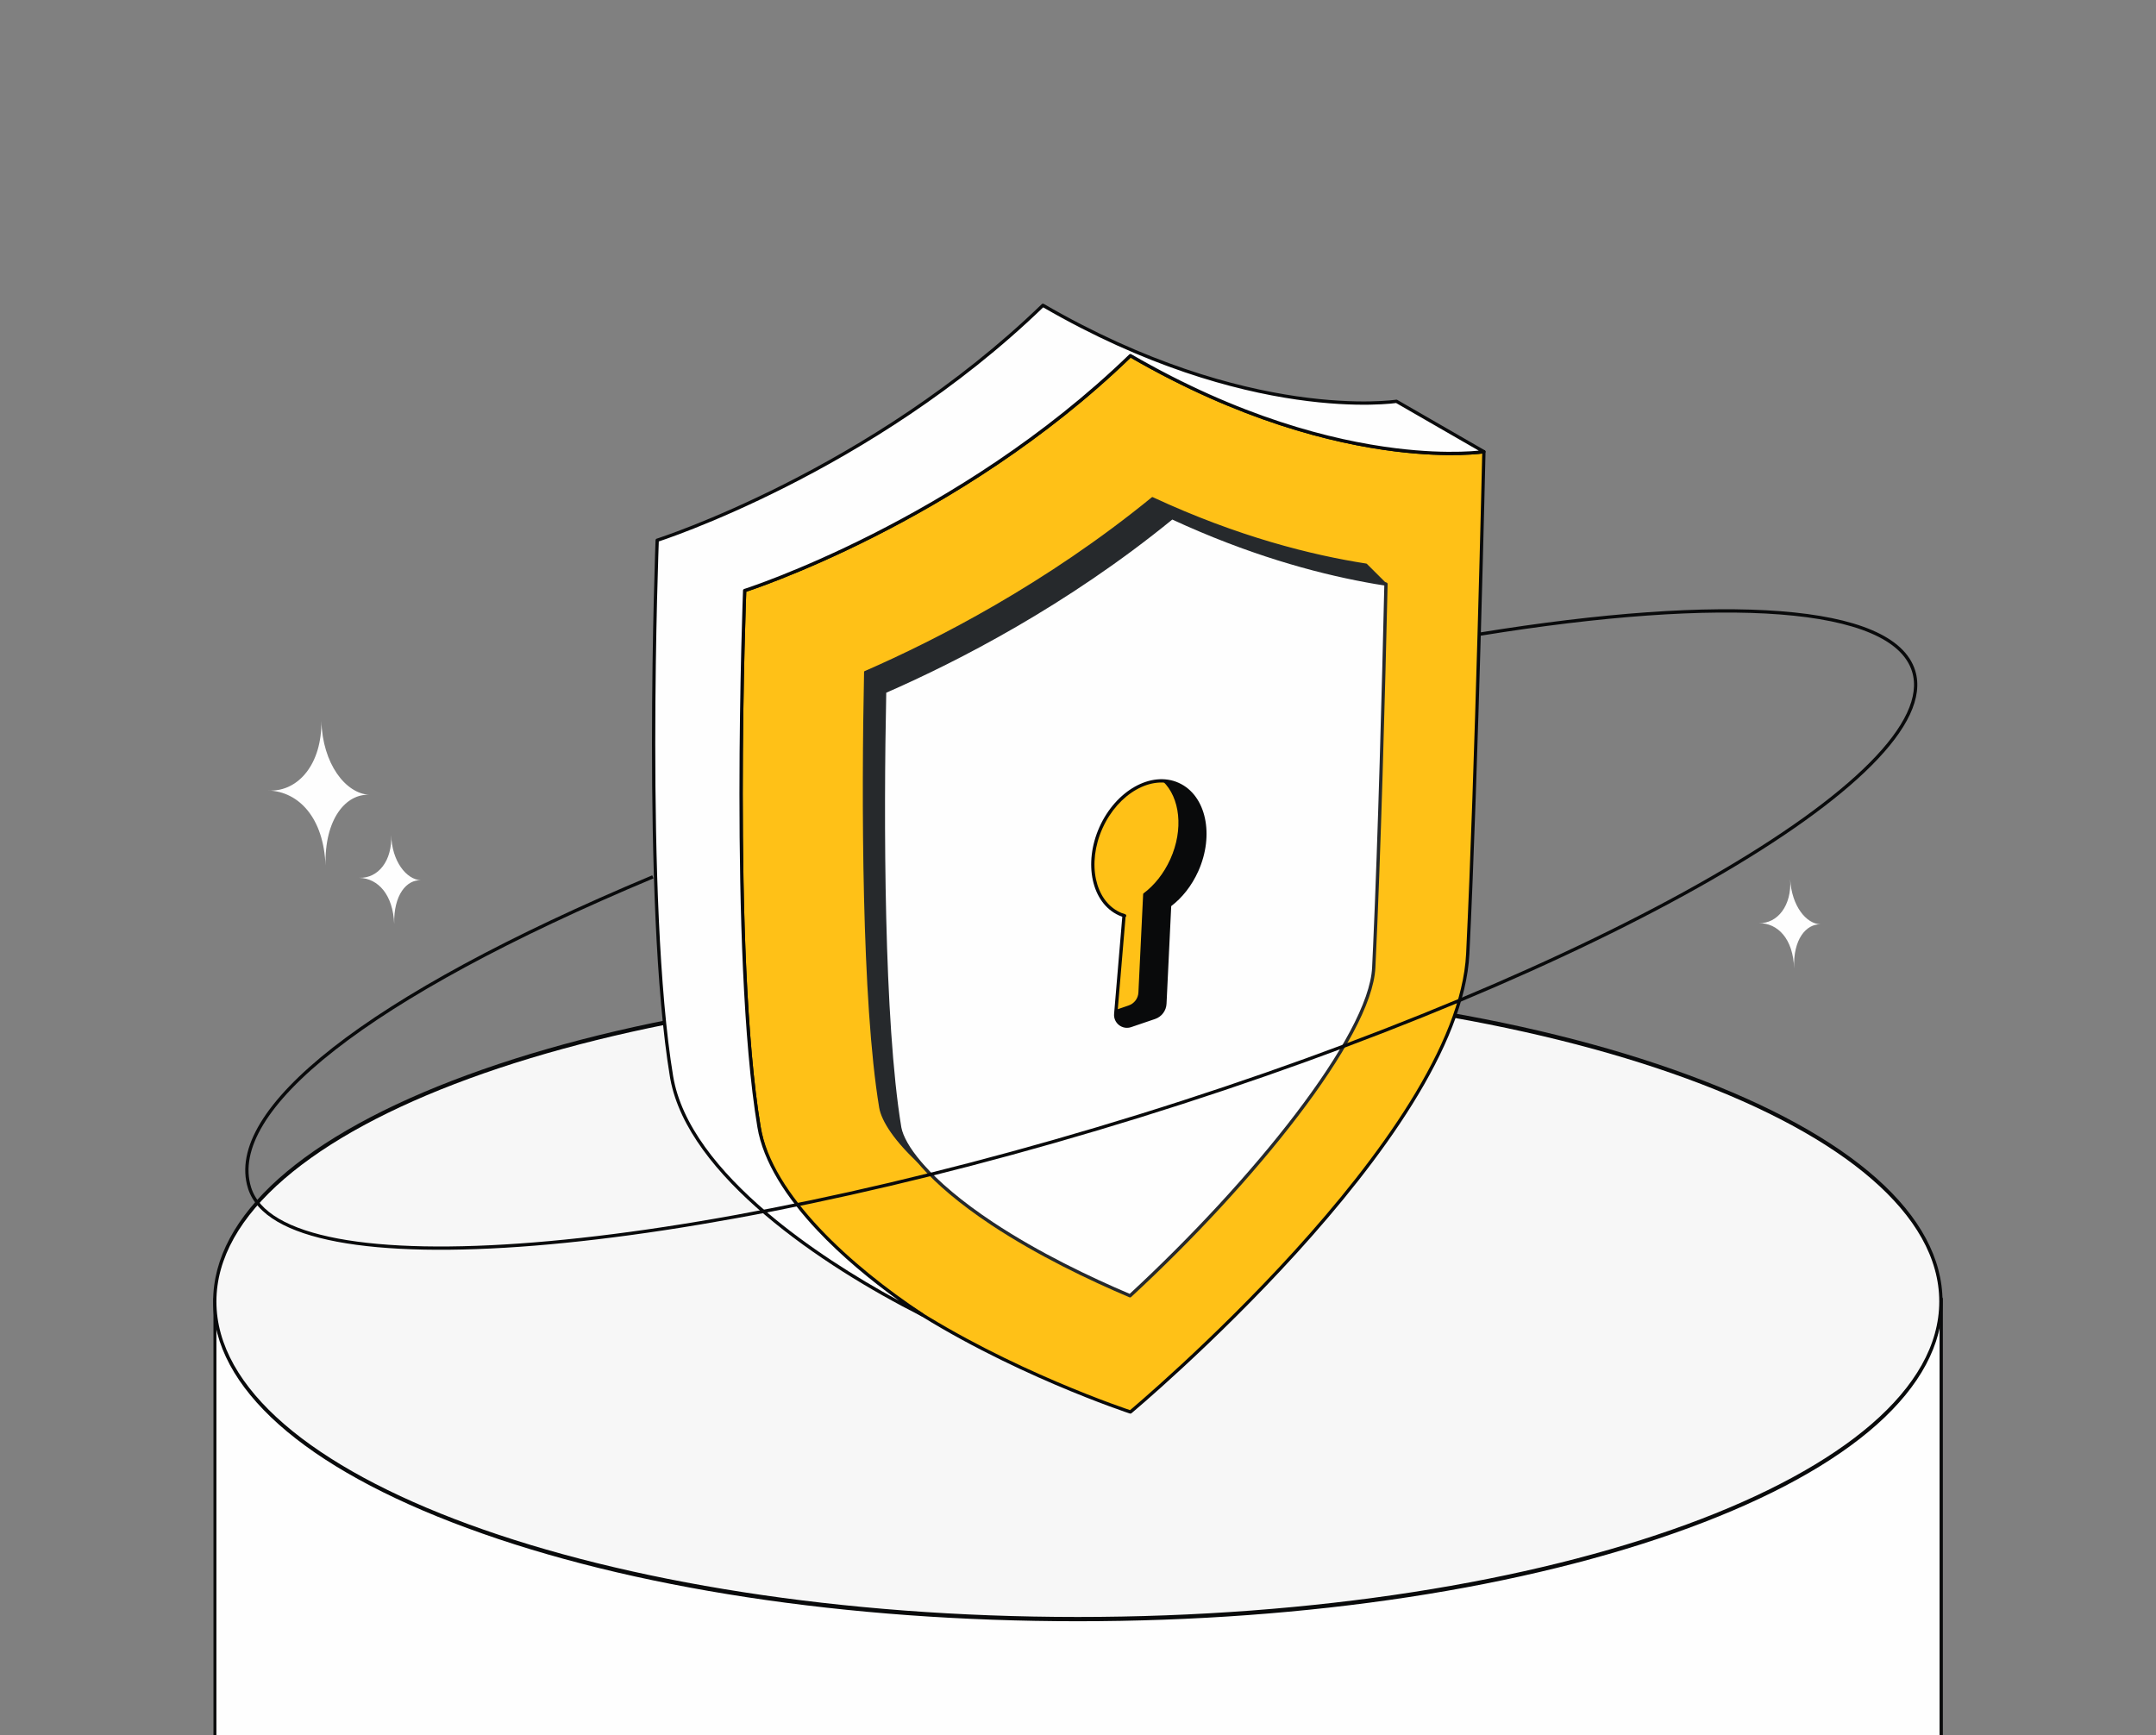 <svg width="656" height="528" viewBox="0 0 656 528" fill="none" xmlns="http://www.w3.org/2000/svg">
  <rect x="0" y="0" width="656" height="528" fill="#808080" stroke="none"/>
  <g clip-path="url(#clip0_7_4021)">
    <path d="M590.549 395.248H65.449V528.501H590.649V395.248H590.549Z" fill="#FEFEFE"/>
    <path d="M590.549 529.002H65.449C65.149 529.002 64.949 528.801 64.949 528.501V395.248C64.949 395.048 65.149 394.747 65.449 394.747H590.649C590.949 394.747 591.149 394.948 591.149 395.248V528.501C591.049 528.801 590.849 529.002 590.549 529.002ZM65.849 528H590.149V395.749H65.849V528Z" fill="#090A0B"/>
    <path d="M327.95 492.633C472.95 492.633 590.55 449.351 590.55 396.05C590.55 342.649 472.95 299.467 327.95 299.467C182.95 299.467 65.35 342.749 65.35 396.05C65.45 449.351 182.95 492.633 327.95 492.633Z" fill="#F7F7F7"/>
    <path d="M327.95 493.334C257.75 493.334 191.75 483.315 142.15 464.981C92.35 446.646 64.85 422.2 64.85 396.05C64.85 369.901 92.25 345.454 142.15 327.12C191.75 308.885 257.75 298.766 327.95 298.766C398.15 298.766 464.15 308.785 513.75 327.12C563.55 345.454 591.05 369.901 591.05 396.05C591.05 422.2 563.65 446.646 513.75 464.981C464.15 483.215 398.15 493.334 327.95 493.334ZM327.95 300.068C183.45 300.068 65.85 343.15 65.85 396.05C65.85 448.95 183.45 492.032 327.95 492.032C472.45 492.032 590.05 448.95 590.05 396.05C590.05 343.15 472.55 300.068 327.95 300.068Z" fill="#090A0B"/>
    <g clip-path="url(#clip1_7_4021)">
      <path d="M451.497 137.444C451.497 137.444 449.318 234.319 446.589 290.233C443.86 346.146 343.947 429.656 343.947 429.656C343.947 429.656 306.567 417.412 274.687 396.307C253.321 382.139 234.43 363.994 230.939 342.868C222.224 290.233 226.582 179.696 226.582 179.696C226.582 179.696 291.547 158.972 343.947 108.219C377.075 127.42 405.317 134.483 424.525 136.873C441.554 138.988 451.497 137.444 451.497 137.444Z" fill="#FFC117"/>
      <path d="M344.268 430.041C344.135 430.151 343.956 430.186 343.792 430.133L343.947 429.656L344.268 430.041ZM343.6 107.858C343.76 107.703 344.004 107.673 344.197 107.785C377.263 126.95 405.44 133.994 424.587 136.376H424.586C433.074 137.43 439.793 137.571 444.384 137.45C446.679 137.39 448.443 137.264 449.631 137.153C450.225 137.098 450.675 137.047 450.975 137.009C451.124 136.99 451.237 136.975 451.312 136.964C451.348 136.959 451.376 136.955 451.395 136.952C451.404 136.951 451.411 136.95 451.415 136.949L451.42 136.948C451.566 136.926 451.715 136.969 451.826 137.067C451.937 137.165 452 137.307 451.997 137.455L451.497 137.444C451.997 137.455 451.997 137.456 451.997 137.456C451.997 137.457 451.997 137.458 451.997 137.459C451.997 137.462 451.996 137.467 451.996 137.473C451.996 137.485 451.996 137.502 451.995 137.526C451.994 137.573 451.992 137.643 451.99 137.735C451.986 137.92 451.98 138.196 451.972 138.557C451.955 139.28 451.93 140.348 451.897 141.727C451.833 144.485 451.737 148.489 451.613 153.467C451.366 163.423 451.009 177.28 450.566 192.885C449.681 224.093 448.454 262.295 447.089 290.257C446.4 304.363 439.59 320.155 429.824 335.871C420.052 351.598 407.285 367.304 394.614 381.249C381.942 395.196 369.357 407.393 359.94 416.102C355.232 420.457 351.315 423.941 348.574 426.336C347.204 427.534 346.128 428.459 345.395 429.086C345.028 429.399 344.745 429.638 344.556 429.798C344.461 429.878 344.389 429.938 344.341 429.979C344.317 429.999 344.298 430.015 344.286 430.025C344.28 430.03 344.276 430.034 344.272 430.037C344.271 430.038 344.269 430.039 344.269 430.04L343.947 429.656L343.791 430.133L343.79 430.132L343.764 430.123C343.745 430.117 343.718 430.108 343.682 430.096C343.609 430.072 343.502 430.036 343.36 429.989C343.077 429.894 342.659 429.751 342.115 429.562C341.028 429.185 339.44 428.623 337.436 427.883C333.427 426.403 327.75 424.211 321.076 421.357C307.731 415.652 290.386 407.3 274.411 396.725C253.365 382.768 234.57 364.869 230.623 343.948L230.446 342.95C226.081 316.587 224.992 275.755 224.992 241.544C224.992 224.432 225.265 208.966 225.537 197.778C225.673 192.183 225.81 187.658 225.912 184.532C225.963 182.969 226.005 181.755 226.035 180.932C226.05 180.521 226.061 180.207 226.069 179.996C226.073 179.89 226.077 179.811 226.079 179.757C226.08 179.73 226.081 179.71 226.081 179.696C226.081 179.69 226.082 179.685 226.082 179.682C226.082 179.68 226.082 179.679 226.082 179.678C226.082 179.677 226.082 179.676 226.582 179.695L226.082 179.676C226.09 179.465 226.229 179.283 226.43 179.219L226.431 179.218H226.433C226.434 179.217 226.438 179.216 226.441 179.215C226.449 179.213 226.46 179.209 226.476 179.204C226.506 179.194 226.553 179.178 226.614 179.158C226.738 179.118 226.922 179.058 227.165 178.976C227.651 178.813 228.372 178.566 229.309 178.234C231.182 177.57 233.919 176.564 237.367 175.199C244.265 172.467 254.009 168.298 265.39 162.543C288.153 151.032 317.447 133.189 343.6 107.858ZM344.023 108.839C317.845 134.123 288.581 151.937 265.84 163.437C254.429 169.208 244.657 173.39 237.735 176.131C234.275 177.501 231.527 178.511 229.643 179.179C228.701 179.513 227.975 179.76 227.483 179.925C227.318 179.981 227.179 180.027 227.067 180.063C227.059 180.273 227.048 180.576 227.034 180.968C227.004 181.79 226.962 183.003 226.911 184.565C226.809 187.689 226.673 192.211 226.537 197.802C226.265 208.984 225.992 224.442 225.992 241.544C225.992 275.759 227.082 316.514 231.433 342.786V342.787C234.886 363.689 253.611 381.73 274.963 395.889L276.458 396.869C291.945 406.936 308.57 414.921 321.469 420.436C328.125 423.281 333.785 425.468 337.781 426.943C339.779 427.681 341.361 428.24 342.442 428.615C342.983 428.803 343.399 428.944 343.679 429.039C343.738 429.059 343.792 429.077 343.839 429.093C343.861 429.074 343.886 429.054 343.912 429.032C344.101 428.873 344.381 428.635 344.746 428.324C345.477 427.699 346.55 426.776 347.917 425.581C350.651 423.191 354.561 419.714 359.262 415.366C368.664 406.67 381.228 394.495 393.875 380.575C406.524 366.654 419.247 350.997 428.976 335.341C438.711 319.674 445.414 304.059 446.09 290.208C447.454 262.257 448.681 224.064 449.566 192.856C450.009 177.253 450.367 163.397 450.614 153.442C450.738 148.464 450.834 144.462 450.898 141.704C450.931 140.325 450.955 139.257 450.972 138.534C450.976 138.335 450.98 138.162 450.983 138.016C450.679 138.053 450.257 138.101 449.724 138.151C448.515 138.264 446.729 138.391 444.41 138.452C439.773 138.575 433.005 138.431 424.464 137.37H424.463C405.256 134.981 377.073 127.934 344.023 108.839Z" fill="#090A0B"/>
      <path d="M421.708 177.727C420.946 210.78 419.634 260.497 417.984 294.46C416.969 315.459 381.239 359.741 343.838 394.296C331.906 389.242 316.083 381.734 301.867 372.324C292.115 365.853 285.261 359.889 280.776 354.835C276.376 349.929 274.218 345.847 273.731 342.993C268.4 310.701 268.358 248.951 269.162 210.463C290.972 200.947 324.375 183.86 356.615 157.51C379.504 168.126 399.728 173.751 415.594 176.691C417.709 177.092 419.74 177.431 421.708 177.727Z" fill="#FEFEFE"/>
      <path d="M356.357 157.08C356.498 156.996 356.674 156.985 356.825 157.055C379.673 167.652 399.856 173.265 415.685 176.198L415.688 176.199C417.796 176.599 419.82 176.936 421.782 177.231C422.031 177.268 422.213 177.486 422.207 177.739C421.446 210.791 420.134 260.515 418.483 294.484C418.224 299.847 415.758 306.632 411.671 314.295C407.577 321.971 401.83 330.578 394.953 339.598C381.198 357.64 362.895 377.371 344.177 394.664C344.033 394.797 343.823 394.834 343.643 394.757C331.698 389.697 315.843 382.176 301.592 372.742L301.591 372.741C291.813 366.253 284.923 360.262 280.402 355.167V355.166C275.979 350.234 273.748 346.068 273.238 343.076V343.074C267.898 310.728 267.858 248.931 268.662 210.452L268.669 210.38C268.697 210.214 268.806 210.071 268.962 210.003C290.746 200.498 324.106 183.433 356.299 157.121L356.357 157.08ZM356.689 158.094C324.622 184.251 291.443 201.263 269.655 210.791C268.858 249.309 268.918 310.758 274.225 342.908L274.273 343.166C274.785 345.701 276.646 349.275 280.355 353.595L281.148 354.5L281.149 354.502C285.598 359.516 292.416 365.451 302.143 371.905C316.205 381.214 331.853 388.661 343.735 393.707C362.336 376.499 380.502 356.902 394.158 338.99C401.016 329.996 406.729 321.435 410.789 313.823C414.856 306.197 417.237 299.572 417.485 294.435L417.79 287.892C419.289 254.489 420.482 209.133 421.197 178.154C419.361 177.874 417.467 177.556 415.501 177.183V177.182C399.663 174.247 379.502 168.644 356.689 158.094Z" fill="#26292C"/>
      <path d="M451.494 137.444C451.494 137.444 441.552 138.988 424.522 136.873C405.314 134.483 377.072 127.42 343.944 108.218C291.545 158.972 226.579 179.696 226.579 179.696C226.579 179.696 222.221 290.233 230.937 342.868C234.427 363.994 259.157 385.86 280.523 400.029C250.61 384.909 209.274 357.333 204.324 327.557C195.609 274.922 199.966 164.385 199.966 164.385C199.966 164.385 264.932 143.661 317.332 92.908C379.78 129.112 424.882 122.112 424.882 122.112L451.494 137.444Z" fill="#FEFEFE"/>
      <path d="M316.984 92.547C317.145 92.392 317.389 92.362 317.582 92.474C348.747 110.542 375.574 117.824 394.597 120.591C404.109 121.974 411.671 122.229 416.851 122.139C419.44 122.094 421.434 121.963 422.777 121.843C423.449 121.783 423.959 121.726 424.299 121.685C424.469 121.664 424.597 121.647 424.682 121.635C424.724 121.629 424.756 121.624 424.776 121.621C424.786 121.62 424.794 121.619 424.799 121.618C424.801 121.618 424.803 121.617 424.804 121.617H424.806C424.918 121.6 425.032 121.621 425.131 121.678L451.743 137.01C451.927 137.116 452.024 137.326 451.985 137.535C451.951 137.718 451.82 137.865 451.647 137.921L451.57 137.939H451.568C451.567 137.939 451.564 137.94 451.562 137.94C451.556 137.941 451.548 137.943 451.538 137.944C451.518 137.947 451.487 137.951 451.447 137.957C451.368 137.968 451.25 137.983 451.096 138.003C450.786 138.041 450.325 138.094 449.721 138.15C448.512 138.263 446.726 138.391 444.407 138.452C439.77 138.574 433.002 138.43 424.461 137.37C405.254 134.98 377.07 127.935 344.02 108.839C317.841 134.123 288.578 151.937 265.837 163.437C254.426 169.207 244.654 173.39 237.732 176.131C234.272 177.501 231.524 178.511 229.64 179.178C228.698 179.512 227.972 179.761 227.48 179.926C227.315 179.981 227.176 180.026 227.064 180.063C227.057 180.273 227.045 180.576 227.031 180.968C227.001 181.79 226.959 183.003 226.908 184.565C226.806 187.689 226.67 192.211 226.534 197.802C226.262 208.984 225.989 224.442 225.989 241.544C225.989 275.759 227.079 316.514 231.43 342.786C233.151 353.203 240.125 363.861 249.391 373.714C258.646 383.556 270.137 392.541 280.799 399.612C281.02 399.758 281.088 400.051 280.955 400.281C280.822 400.51 280.534 400.596 280.298 400.476C265.32 392.905 247.471 382.21 232.739 369.67C218.255 357.34 206.702 343.159 203.955 328.346L203.831 327.639C199.466 301.276 198.377 260.445 198.377 226.233C198.377 209.121 198.649 193.655 198.922 182.467C199.058 176.873 199.195 172.348 199.297 169.221C199.348 167.658 199.39 166.444 199.42 165.621C199.435 165.21 199.446 164.896 199.454 164.685C199.458 164.58 199.462 164.5 199.464 164.446C199.465 164.42 199.465 164.399 199.466 164.386C199.466 164.379 199.467 164.374 199.467 164.371C199.467 164.37 199.467 164.368 199.467 164.367C199.467 164.366 199.467 164.365 199.967 164.385L199.467 164.365C199.475 164.155 199.614 163.972 199.814 163.908L199.815 163.907H199.817C199.819 163.907 199.822 163.906 199.826 163.904C199.834 163.902 199.845 163.898 199.86 163.894C199.891 163.884 199.937 163.868 199.999 163.848C200.122 163.807 200.307 163.747 200.55 163.666C201.036 163.502 201.757 163.255 202.693 162.923C204.567 162.259 207.303 161.253 210.752 159.888C217.649 157.157 227.394 152.987 238.774 147.232C261.537 135.721 290.832 117.878 316.984 92.547ZM317.407 93.529C291.229 118.812 261.966 136.627 239.225 148.126C227.813 153.897 218.041 158.08 211.12 160.82C207.66 162.191 204.911 163.2 203.027 163.868C202.086 164.202 201.359 164.45 200.868 164.615C200.703 164.67 200.564 164.716 200.452 164.753C200.444 164.962 200.433 165.266 200.419 165.658C200.389 166.48 200.347 167.692 200.296 169.254C200.194 172.378 200.058 176.9 199.922 182.491C199.65 193.674 199.377 209.132 199.377 226.233C199.377 260.449 200.467 301.203 204.817 327.475C207.262 342.181 218.718 356.42 233.387 368.907C245.736 379.419 260.304 388.638 273.521 395.797C264.857 389.568 256.056 382.263 248.662 374.401C239.349 364.497 232.213 353.659 230.443 342.949C226.078 316.586 224.989 275.755 224.989 241.544C224.989 224.432 225.262 208.965 225.534 197.777C225.67 192.183 225.807 187.659 225.909 184.532C225.96 182.969 226.002 181.755 226.032 180.932C226.047 180.52 226.059 180.206 226.067 179.995C226.071 179.89 226.074 179.81 226.076 179.757C226.077 179.73 226.078 179.709 226.078 179.696C226.078 179.689 226.079 179.685 226.079 179.681C226.079 179.68 226.079 179.678 226.079 179.677C226.079 179.676 226.079 179.676 226.579 179.696L226.079 179.677C226.087 179.467 226.226 179.283 226.427 179.218L226.43 179.218C226.432 179.217 226.435 179.216 226.438 179.215C226.446 179.212 226.458 179.209 226.473 179.204C226.503 179.194 226.55 179.179 226.611 179.159C226.735 179.118 226.919 179.057 227.162 178.976C227.648 178.813 228.369 178.566 229.306 178.234C231.179 177.57 233.916 176.565 237.364 175.199C244.262 172.468 254.007 168.297 265.387 162.542C288.15 151.031 317.444 133.188 343.597 107.858C343.757 107.702 344.001 107.673 344.194 107.784C377.26 126.95 405.437 133.994 424.584 136.376C433.072 137.43 439.79 137.571 444.381 137.45C446.676 137.389 448.44 137.264 449.628 137.153C449.734 137.144 449.836 137.132 449.934 137.122L424.781 122.631C424.693 122.643 424.573 122.66 424.421 122.679C424.07 122.722 423.549 122.78 422.866 122.841C421.5 122.963 419.482 123.095 416.867 123.141C411.638 123.232 404.022 122.974 394.453 121.582C375.38 118.808 348.552 111.527 317.407 93.529Z" fill="#090A0B"/>
      <path d="M358.436 238.672C366.475 242.288 369.014 254.046 364.127 264.937C362.117 269.378 359.198 272.994 355.877 275.468L354.438 305.413C354.354 307.316 353.105 308.987 351.286 309.6L344.009 312.074C341.661 312.878 339.27 310.995 339.482 308.542L341.999 278.704L342.19 278.661C341.682 278.513 341.174 278.344 340.688 278.112C332.649 274.495 330.11 262.738 334.997 251.847C339.905 240.956 350.398 235.056 358.436 238.672Z" fill="#FFC117"/>
      <path d="M345.298 239.382C349.641 236.94 354.444 236.326 358.642 238.215C362.84 240.103 365.564 244.103 366.617 248.97C367.671 253.838 367.066 259.61 364.583 265.143L364.582 265.144C362.579 269.571 359.679 273.199 356.364 275.723L354.937 305.437C354.843 307.545 353.46 309.394 351.446 310.073L344.17 312.549L344.169 312.548C341.48 313.467 338.741 311.313 338.983 308.499L341.476 278.962C341.141 278.85 340.804 278.722 340.473 278.563C336.281 276.673 333.559 272.677 332.507 267.814C331.453 262.946 332.058 257.173 334.541 251.64C337.034 246.107 340.954 241.824 345.298 239.382ZM358.231 239.129C354.391 237.402 349.927 237.929 345.787 240.257C341.648 242.583 337.867 246.696 335.453 252.053C333.049 257.411 332.481 262.964 333.484 267.601C334.457 272.094 336.893 275.696 340.536 277.487L340.893 277.655L340.903 277.659L341.246 277.811C341.594 277.954 341.956 278.071 342.329 278.18C342.548 278.244 342.697 278.449 342.689 278.678C342.684 278.842 342.598 278.986 342.469 279.074L339.98 308.584C339.8 310.676 341.84 312.287 343.848 311.6L351.125 309.125H351.127C352.75 308.578 353.863 307.087 353.938 305.391V305.389L355.377 275.444L355.395 275.335C355.424 275.228 355.488 275.134 355.578 275.067C358.826 272.647 361.694 269.099 363.672 264.73C366.075 259.372 366.643 253.82 365.64 249.183C364.636 244.545 362.072 240.857 358.231 239.129Z" fill="#090A0B"/>
      <path d="M358.436 238.632C357.039 237.997 355.559 237.68 354.036 237.595C359.282 242.628 360.445 252.377 356.32 261.534C354.311 265.975 351.391 269.591 348.07 272.065L346.631 302.01C346.547 303.913 345.299 305.584 343.479 306.197L339.524 307.55L339.439 308.502C339.227 310.976 341.618 312.837 343.966 312.034L351.243 309.559C353.062 308.946 354.311 307.276 354.395 305.372L355.834 275.428C359.155 272.954 362.074 269.337 364.084 264.896C368.992 254.006 366.453 242.248 358.393 238.632H358.436Z" fill="#090A0B"/>
      <path d="M354.05 237.345C355.599 237.431 357.111 237.754 358.539 238.403C358.569 238.417 358.593 238.436 358.615 238.458C362.667 240.328 365.315 244.219 366.346 248.983C367.355 253.643 366.822 259.154 364.538 264.484L364.312 265C362.305 269.434 359.396 273.056 356.078 275.555L354.645 305.384C354.561 307.265 353.4 308.929 351.675 309.662L351.324 309.796L344.046 312.27C341.529 313.131 338.963 311.136 339.19 308.481V308.48L339.275 307.529L339.291 307.457C339.318 307.39 339.373 307.337 339.443 307.313L343.399 305.96L343.4 305.959C345.121 305.379 346.302 303.798 346.382 301.999V301.998L347.821 272.053L347.829 271.998C347.844 271.945 347.876 271.898 347.921 271.864C351.206 269.417 354.1 265.836 356.093 261.43C360.19 252.335 359.008 242.712 353.863 237.776C353.787 237.704 353.765 237.592 353.807 237.495C353.849 237.399 353.946 237.339 354.05 237.345ZM354.688 237.9C359.621 243.149 360.574 252.701 356.548 261.637C354.542 266.071 351.632 269.694 348.314 272.193L346.881 302.022C346.792 304.028 345.477 305.788 343.56 306.435L343.559 306.434L339.758 307.735L339.688 308.525C339.493 310.816 341.707 312.542 343.885 311.796H343.886L351.163 309.322L351.48 309.202C353.028 308.543 354.071 307.049 354.146 305.361V305.36L355.584 275.416L355.593 275.361C355.608 275.308 355.64 275.261 355.685 275.227C358.97 272.78 361.863 269.198 363.857 264.793L364.079 264.286C366.326 259.042 366.842 253.637 365.858 249.089C364.842 244.394 362.232 240.628 358.291 238.86C358.264 238.848 358.24 238.831 358.219 238.811C357.092 238.315 355.909 238.026 354.688 237.9Z" fill="#090A0B"/>
      <path d="M421.711 177.728C419.744 177.432 417.713 177.093 415.597 176.691C399.732 173.752 379.508 168.127 356.619 157.511C324.379 183.86 290.976 200.947 269.166 210.464C268.362 248.952 268.404 310.701 273.735 342.993C274.222 345.848 276.379 349.93 280.779 354.836C272.275 347.202 268.404 340.942 267.748 336.988C262.396 304.696 262.354 242.946 263.158 204.458C284.968 194.941 318.371 177.855 350.632 151.505C376.567 163.559 399.076 169.163 415.703 171.743L421.711 177.728Z" fill="#26292C" stroke="#26292C" stroke-width="0.5" stroke-linejoin="round"/>
      <path d="M535.197 280.902C540.909 280.902 545.584 285.618 545.901 294.69C545.52 285.787 549.582 281.134 553.919 281.261C549.582 281.134 545.161 275.721 544.695 267.579C545.203 275.551 540.845 281.071 535.176 280.902H535.197Z" fill="#FEFEFE"/>
      <path d="M81.748 240.543C90.929 240.924 98.502 248.854 99.052 263.425C98.693 249.045 105.357 241.474 112.38 241.854C105.166 241.474 98.143 232.444 97.783 219.354C97.974 232.275 90.929 240.945 81.748 240.564V240.543Z" fill="#FEFEFE"/>
      <path d="M109.318 267.114C115.093 267.304 119.578 272.273 119.938 281.134C119.747 272.273 123.724 267.663 128.04 267.854C123.724 267.663 119.218 262.144 119.028 254.023C119.388 261.954 115.072 267.304 109.297 267.114H109.318Z" fill="#FEFEFE"/>
      <path d="M541.716 185.983C553.22 186.874 562.637 188.777 569.588 191.746C576.535 194.714 581.091 198.781 582.726 204.034C583.994 208.105 583.376 212.61 581.118 217.425C578.862 222.236 574.955 227.391 569.583 232.796C558.84 243.608 542.16 255.505 520.834 267.764C478.175 292.285 416.824 318.312 346.897 340.038C276.96 361.763 211.657 375.082 162.603 379.048C138.08 381.03 117.591 380.677 102.605 377.855C95.113 376.444 88.968 374.412 84.379 371.725C79.786 369.037 76.719 365.674 75.451 361.601C73.571 355.558 74.901 348.86 79.249 341.685C83.595 334.515 90.981 326.822 101.312 318.738C121.977 302.567 154.528 284.75 198.455 266.356L198.647 266.818L198.839 267.28C154.948 285.66 122.491 303.436 101.928 319.527C91.645 327.574 84.362 335.18 80.104 342.205C75.848 349.227 74.638 355.623 76.405 361.304C77.577 365.067 80.432 368.255 84.883 370.86C89.337 373.468 95.359 375.472 102.789 376.871C117.649 379.669 138.038 380.028 162.523 378.049C211.484 374.09 276.712 360.791 346.601 339.081C416.48 317.37 477.758 291.37 520.337 266.894C541.63 254.655 558.222 242.81 568.875 232.089C574.202 226.728 578.023 221.668 580.212 217C582.4 212.334 582.942 208.093 581.771 204.332C580.258 199.474 576.007 195.578 569.195 192.668C562.386 189.759 553.091 187.868 541.639 186.982C518.74 185.208 487.338 187.458 450.252 193.48L450.172 192.986L450.092 192.491C487.213 186.464 518.703 184.201 541.716 185.983Z" fill="#090A0B"/>
    </g>
  </g>
  <defs>
    <clipPath id="clip0_7_4021">
      <rect width="656" height="528" fill="white"/>
    </clipPath>
    <clipPath id="clip1_7_4021">
      <rect width="526" height="343.651" fill="white" transform="translate(65 92.174)"/>
    </clipPath>
  </defs>
</svg>
